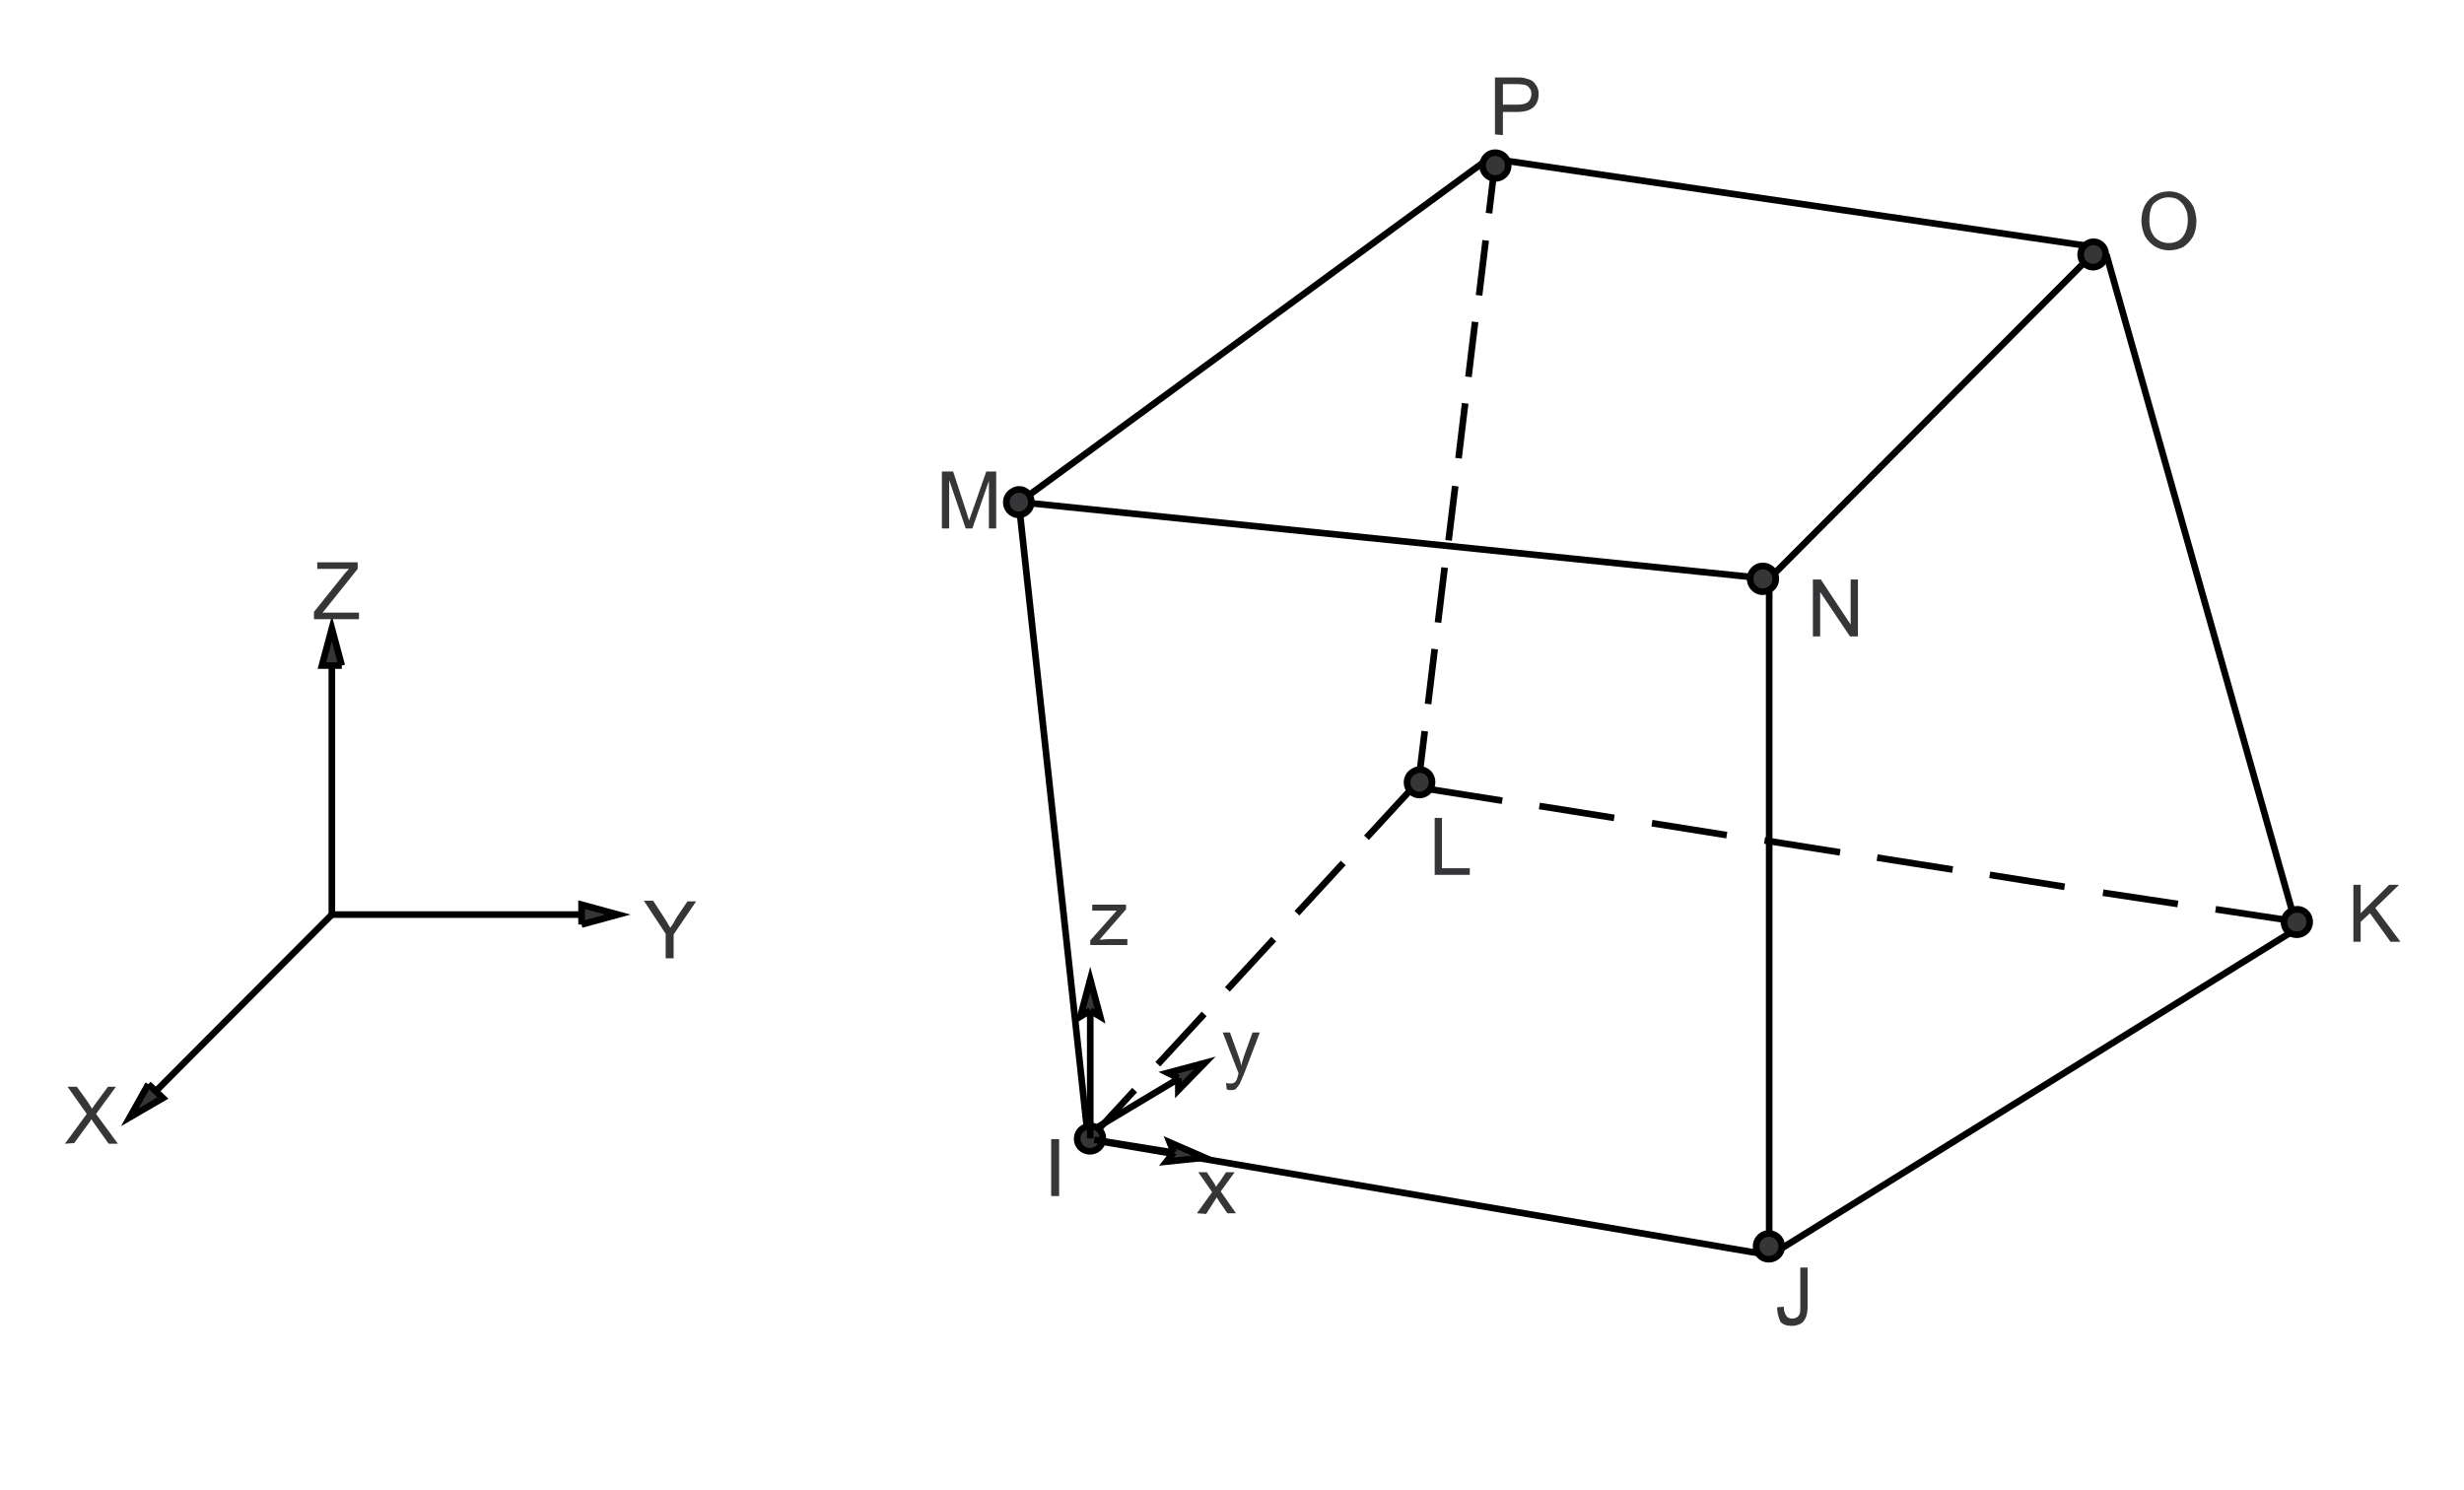 <?xml version="1.0" encoding="utf-8"?>
<!-- Generator: Adobe Illustrator 17.1.0, SVG Export Plug-In . SVG Version: 6.00 Build 0)  -->

<svg version="1.1" id="Layer_1" xmlns="http://www.w3.org/2000/svg" xmlns:xlink="http://www.w3.org/1999/xlink" x="0px" y="0px"
	 width="372px" height="225px" viewBox="119 284 372 225" enable-background="new 119 284 372 225" xml:space="preserve">
<g>
	<rect x="119" y="284" fill="#FFFFFF" width="372" height="225"/>
	<line fill="none" stroke="#000000" stroke-miterlimit="10" x1="169.1" y1="378.9" x2="169.1" y2="422.1"/>
	<polyline fill="#363639" stroke="#000000" stroke-miterlimit="10" points="170.6,384.5 167.6,384.5 169.1,378.9 170.6,384.5 	"/>
	<path fill="#363639" d="M166.4,377.5v-1.1l4.4-5.5c0.3-0.4,0.6-0.7,0.9-1h-4.8v-1h6.1v1l-4.8,6l-0.5,0.6h5.5v1H166.4L166.4,377.5z"
		/>
	<line fill="none" stroke="#000000" stroke-miterlimit="10" x1="212.3" y1="422.1" x2="169.1" y2="422.1"/>
	<polyline fill="#363639" stroke="#000000" stroke-miterlimit="10" points="206.8,423.6 206.8,420.6 212.3,422.1 206.8,423.6 	"/>
	<path fill="#363639" d="M128.8,456.7l3.3-4.5l-2.9-4.1h1.4l1.6,2.2c0.3,0.5,0.5,0.8,0.7,1.1c0.2-0.3,0.4-0.6,0.7-1l1.7-2.3h1.2
		l-3,4.1l3.3,4.5h-1.4l-2.2-3.1c-0.1-0.2-0.3-0.4-0.4-0.6c-0.2,0.3-0.3,0.5-0.4,0.6l-2.2,3L128.8,456.7L128.8,456.7z"/>
	<line fill="none" stroke="#000000" stroke-miterlimit="10" x1="138.6" y1="452.7" x2="169.1" y2="422.1"/>
	<polyline fill="#363639" stroke="#000000" stroke-miterlimit="10" points="141.4,447.7 143.6,449.8 138.6,452.7 141.4,447.7 	"/>
	<path fill="none" stroke="#000000" stroke-miterlimit="10" d="M272.8,359.8l113.3,11.6 M386.1,371.4v102.1 M386.1,473.5
		l-101.8-17.3 M436,321.4l-92.2-13.5 M343.8,307.9l-71,52 M272.8,359.8l10.5,96.4 M435,322.3l-49.9,50.1 M344.8,307.9l-1,8.3
		 M343.3,320.3l-1,8.3 M341.7,332.6l-1,8.3 M340.2,344.9l-1,8.3 M338.7,357.4l-1,8.2 M337.1,369.7l-1,8.3 M335.6,382l-1,8.3
		 M334.1,394.4l-1,8.2 M334.4,403.1l11.4,1.8 M351.4,405.7l11.3,1.8 M368.4,408.3l11.3,1.8 M385.4,410.9l11.4,1.8 M402.4,413.5
		l11.4,1.8 M419.4,416.1l11.3,1.8 M436.5,418.8l11.3,1.7 M453.5,421.3l11.3,1.7 M332.3,402.9l-7,7.6 M321.8,414.3l-7,7.6
		 M311.3,425.8l-7,7.6 M300.8,437.1l-7,7.6 M290.3,448.6l-7,7.6"/>
	<polygon fill="#363639" points="277.7,464.6 277.7,456 278.9,456 278.9,464.6 	"/>
	<path fill="none" stroke="#000000" stroke-miterlimit="10" d="M437,322.4l28.8,101.8 M465.8,424.2L387,473.1"/>
	<path fill="#363639" stroke="#000000" stroke-miterlimit="10" d="M388,472.2c0-1.5-1.6-2.4-2.9-1.7c-1.3,0.8-1.3,2.6,0,3.4
		C386.4,474.6,388,473.7,388,472.2"/>
	<path fill="#363639" stroke="#000000" stroke-miterlimit="10" d="M274.7,359.8c0-1.5-1.6-2.4-2.8-1.6c-1.3,0.7-1.3,2.6,0,3.3
		C273.1,362.2,274.7,361.3,274.7,359.8"/>
	<path fill="#363639" stroke="#000000" stroke-miterlimit="10" d="M387.1,371.4c0-1.5-1.6-2.4-2.9-1.7c-1.3,0.8-1.3,2.6,0,3.4
		C385.4,373.8,387.1,372.9,387.1,371.4"/>
	<path fill="#363639" stroke="#000000" stroke-miterlimit="10" d="M436.9,322.4c0-1.5-1.6-2.4-2.8-1.6c-1.3,0.7-1.3,2.6,0,3.3
		C435.3,324.8,436.9,323.9,436.9,322.4"/>
	<path fill="#363639" stroke="#000000" stroke-miterlimit="10" d="M467.7,423.2c0-1.5-1.6-2.4-2.9-1.6c-1.3,0.7-1.3,2.6,0,3.3
		C466.1,425.6,467.7,424.7,467.7,423.2"/>
	<path fill="#363639" stroke="#000000" stroke-miterlimit="10" d="M346.7,309c0-1.5-1.6-2.4-2.9-1.7c-1.3,0.8-1.3,2.6,0,3.4
		C345.1,311.4,346.7,310.5,346.7,309"/>
	<path fill="#363639" stroke="#000000" stroke-miterlimit="10" d="M335.2,402.1c0-1.5-1.6-2.4-2.8-1.6c-1.3,0.7-1.3,2.6,0,3.3
		C333.6,404.5,335.2,403.6,335.2,402.1"/>
	<path fill="#363639" d="M344.7,304.3v-8.6h3.2c0.6,0,1,0,1.3,0.1c0.4,0.1,0.8,0.2,1.1,0.4c0.3,0.2,0.5,0.5,0.7,0.8
		c0.2,0.4,0.3,0.7,0.3,1.2c0,0.7-0.2,1.4-0.7,1.9s-1.3,0.8-2.5,0.8h-2.2v3.5L344.7,304.3 M345.9,299.8h2.2c0.7,0,1.2-0.1,1.6-0.4
		c0.3-0.3,0.5-0.7,0.5-1.2c0-0.4-0.1-0.7-0.3-0.9c-0.2-0.3-0.4-0.4-0.7-0.5c-0.2,0-0.6-0.1-1.1-0.1h-2.2V299.8L345.9,299.8z"/>
	<path fill="#363639" d="M442.3,317.4c0-1.4,0.4-2.5,1.2-3.3c0.8-0.8,1.8-1.2,3-1.2c0.8,0,1.5,0.2,2.1,0.6s1.1,0.9,1.5,1.6
		c0.3,0.7,0.5,1.5,0.5,2.3c0,0.9-0.2,1.7-0.5,2.3c-0.4,0.7-0.9,1.2-1.5,1.6c-0.6,0.3-1.3,0.5-2.1,0.5c-0.8,0-1.5-0.2-2.2-0.6
		c-0.6-0.4-1.1-0.9-1.5-1.6C442.5,318.9,442.3,318.1,442.3,317.4 M443.5,317.4c0,1,0.3,1.8,0.8,2.4c0.6,0.6,1.3,0.9,2.1,0.9
		c0.9,0,1.6-0.3,2.1-0.9s0.8-1.5,0.8-2.6c0-0.7-0.1-1.3-0.4-1.8c-0.2-0.5-0.6-0.9-1-1.2s-1-0.4-1.5-0.4c-0.8,0-1.5,0.3-2.1,0.8
		S443.5,316.1,443.5,317.4L443.5,317.4z"/>
	<polygon fill="#363639" points="474.3,426.2 474.3,417.6 475.4,417.6 475.4,421.9 479.7,417.6 481.2,417.6 477.6,421.1 
		481.4,426.2 479.9,426.2 476.8,421.9 475.4,423.2 475.4,426.2 	"/>
	<path fill="#363639" d="M387.3,481.4l1-0.1c0,0.7,0.2,1.1,0.4,1.4s0.5,0.4,0.9,0.4c0.3,0,0.5-0.1,0.7-0.2s0.3-0.3,0.4-0.5
		s0.1-0.6,0.1-1.1v-5.9h1.1v5.9c0,0.7-0.1,1.3-0.3,1.7c-0.2,0.4-0.4,0.7-0.8,0.9c-0.4,0.2-0.8,0.3-1.3,0.3c-0.8,0-1.3-0.2-1.7-0.6
		C387.5,482.9,387.3,482.2,387.3,481.4L387.3,481.4z"/>
	<polygon fill="#363639" points="392.7,380.1 392.7,371.5 393.9,371.5 398.4,378.3 398.4,371.5 399.5,371.5 399.5,380.1 
		398.3,380.1 393.8,373.4 393.8,380.1 	"/>
	<path fill="#363639" d="M261.2,363.8v-8.6h1.7l2,6.1c0.2,0.6,0.3,1,0.4,1.3c0.1-0.3,0.3-0.8,0.5-1.4l2.1-6h1.5v8.6h-1.1v-7.2
		l-2.5,7.2h-1l-2.5-7.3v7.3H261.2L261.2,363.8z"/>
	<polygon fill="#363639" points="335.6,416.1 335.6,407.5 336.7,407.5 336.7,415.1 340.9,415.1 340.9,416.1 	"/>
	<line fill="none" stroke="#000000" stroke-miterlimit="10" x1="300.9" y1="444.5" x2="283.2" y2="455.1"/>
	<polyline fill="#363639" stroke="#000000" stroke-miterlimit="10" points="296.9,446.8 296.9,446.8 295.3,446 300.9,444.5 
		296.9,448.6 296.9,446.8 	"/>
	<path fill="#363639" stroke="#000000" stroke-miterlimit="10" d="M285.5,455.9c0-1.5-1.6-2.4-2.9-1.6c-1.3,0.7-1.3,2.6,0,3.3
		C283.9,458.3,285.5,457.4,285.5,455.9"/>
	<path fill="#363639" d="M304.2,448.5l-0.1-1c0.2,0.1,0.4,0.1,0.6,0.1s0.4,0,0.6-0.1c0.1-0.1,0.3-0.2,0.3-0.3
		c0.1-0.1,0.2-0.4,0.3-0.8c0-0.1,0-0.1,0.1-0.3l-2.4-6.2h1.1l1.3,3.6c0.2,0.5,0.3,0.9,0.4,1.4c0.1-0.5,0.3-1,0.4-1.4l1.3-3.6h1.1
		l-2.4,6.3c-0.3,0.7-0.5,1.1-0.6,1.4c-0.2,0.3-0.4,0.6-0.6,0.8c-0.2,0.2-0.5,0.2-0.9,0.2C304.7,448.6,304.5,448.6,304.2,448.5
		L304.2,448.5z"/>
	<path fill="#363639" d="M283.6,426.9V426l4-4.5c-0.5,0-0.9,0-1.2,0h-2.5v-0.9h5.1v0.7l-3.4,3.9l-0.6,0.7c0.5,0,0.9-0.1,1.3-0.1h2.9
		v0.9h-5.6V426.9z"/>
	<line fill="none" stroke="#000000" stroke-miterlimit="10" x1="300.9" y1="458.8" x2="284.2" y2="456.1"/>
	<polyline fill="#363639" stroke="#000000" stroke-miterlimit="10" points="296.2,458 296.2,458 295.6,456.5 300.9,458.8 
		295.1,459.4 296.2,458 	"/>
	<path fill="#363639" d="M299.7,467.2l2.3-3.2l-2.1-3h1.3l1,1.5c0.2,0.3,0.3,0.5,0.4,0.7c0.2-0.3,0.3-0.5,0.5-0.7l1-1.5h1.3
		l-2.1,2.9l2.3,3.3h-1.3l-1.3-1.9l-0.3-0.5l-1.6,2.5L299.7,467.2L299.7,467.2z"/>
	<line fill="none" stroke="#000000" stroke-miterlimit="10" x1="283.6" y1="431.9" x2="283.6" y2="455.9"/>
	<polyline fill="#363639" stroke="#000000" stroke-miterlimit="10" points="283.6,436.6 283.6,436.6 282.1,437.5 283.6,431.9 
		285.1,437.5 283.6,436.6 	"/>
	<path fill="#363639" d="M219.5,428.6V425l-3.3-5h1.4l1.7,2.6c0.3,0.5,0.6,1,0.9,1.5c0.3-0.4,0.6-0.9,0.9-1.5l1.7-2.5h1.3l-3.4,5
		v3.6h-1.2V428.6z"/>
</g>
</svg>
